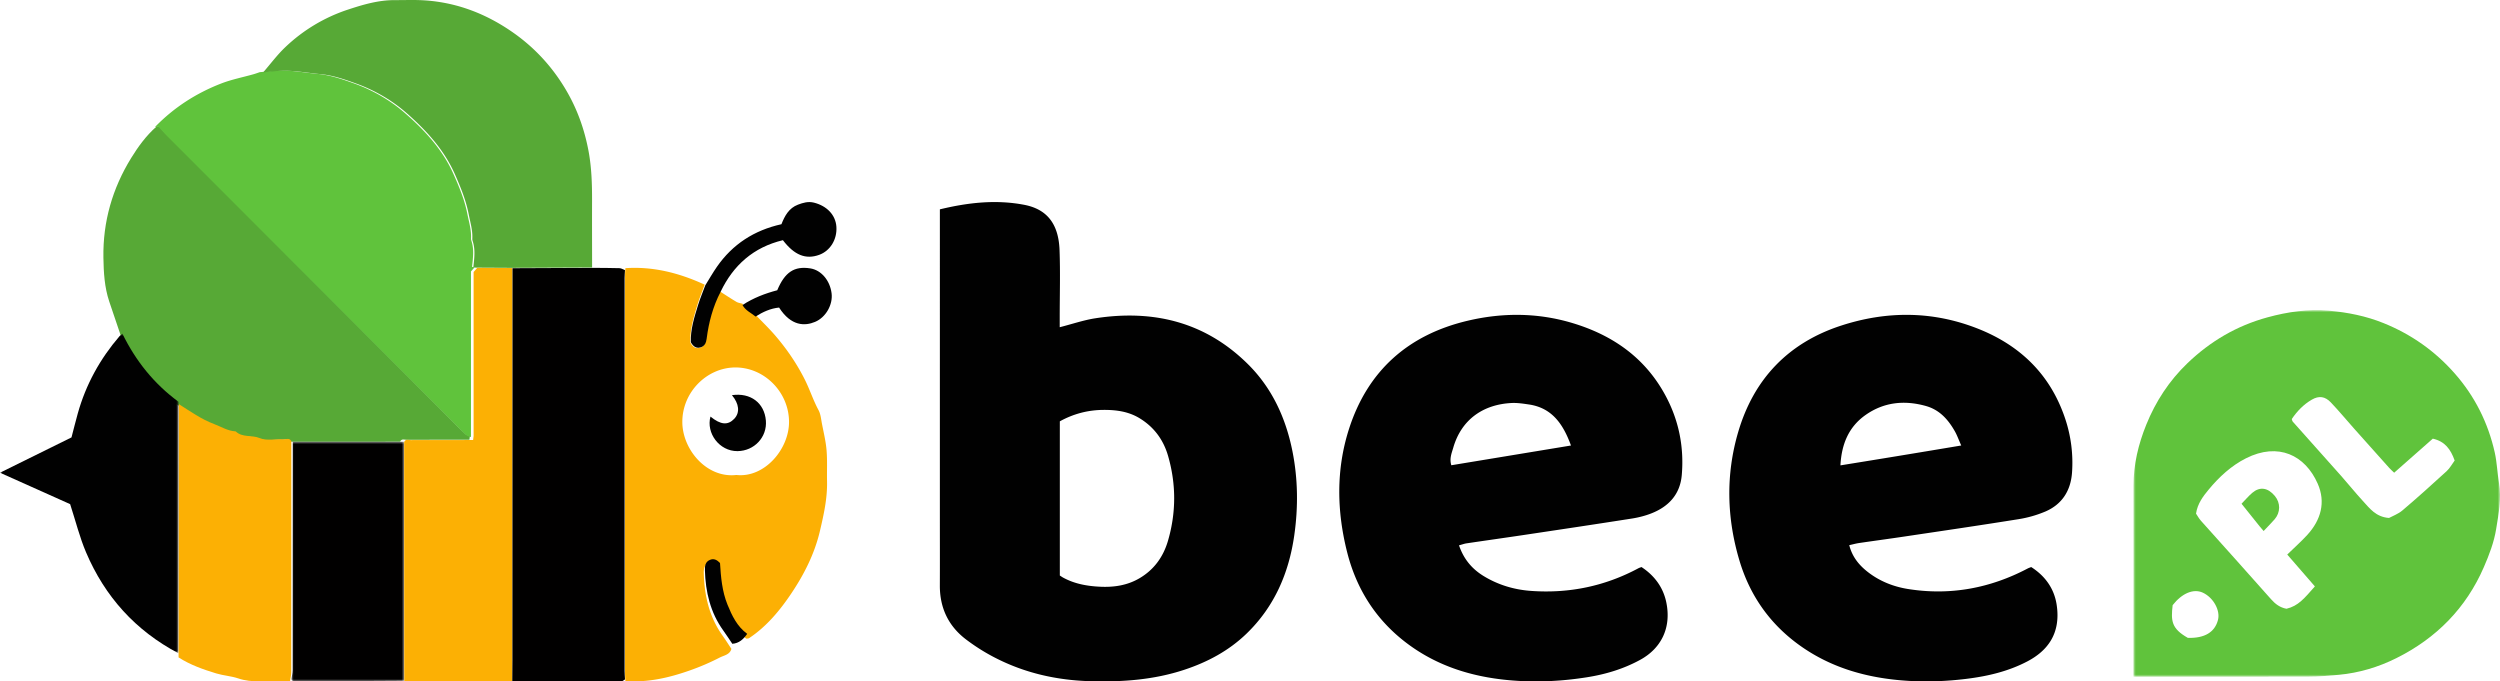 <svg width="532" height="145" xmlns="http://www.w3.org/2000/svg" xmlns:xlink="http://www.w3.org/1999/xlink"><defs><path id="a" d="M0 0L78 0 78 78 0 78z"/><path id="c" d="M0 0L38 0 38 68 0 68z"/><path id="e" d="M-1.57573755e-14 0L24 0 24 51 -1.57573755e-14 51z"/></defs><g fill="none" fill-rule="evenodd"><path d="M225.531 122.47c.264.169.484.328.722.457 2.46 1.338 5.145 1.805 7.894 1.93 2.91.134 5.725-.283 8.298-1.784 3.128-1.824 5.102-4.575 6.098-7.986 1.754-6.008 1.76-12.062.02-18.078-.99-3.423-2.99-6.145-6.068-8.013-2.37-1.439-4.979-1.786-7.694-1.769-3.347.021-6.44.869-9.27 2.433v32.81zm-.023-52.836c2.702-.69 5.117-1.525 7.602-1.907 12.298-1.891 23.322.765 32.381 9.696 5.197 5.124 8.127 11.516 9.543 18.61 1.181 5.92 1.24 11.914.39 17.87-1.145 8.032-4.227 15.204-10.158 20.932-3.777 3.647-8.284 6.052-13.238 7.691-6.479 2.143-13.14 2.622-19.911 2.438-7.168-.195-13.99-1.713-20.366-5a41.834 41.834 0 0 1-6.251-3.945c-3.717-2.848-5.522-6.722-5.5-11.44.022-4.689.005-9.376.005-14.064V44.549c6.063-1.466 11.976-2.103 17.927-.968 4.7.896 7.326 3.857 7.54 9.639.175 4.75.036 9.512.036 14.269v2.145z" fill="#010101"/><g transform="translate(454 66)"><mask id="b" fill="#fff"><use xlink:href="#a"/></mask><path d="M11.569 69.736c3.589.115 5.76-1.213 6.425-3.84.511-2.023-1-4.736-3.217-5.77-1.972-.923-4.437.093-6.436 2.65-.38 3.35-.284 4.962 3.228 6.96zm22.117-46.56c.098.276.11.43.192.523 3.468 3.896 6.952 7.778 10.412 11.68 1.521 1.716 2.95 3.515 4.505 5.2 1.459 1.58 2.765 3.434 5.587 3.643.762-.417 1.95-.838 2.848-1.601 3.193-2.71 6.312-5.51 9.398-8.342.72-.66 1.203-1.579 1.724-2.283-.857-2.405-2.074-4.071-4.652-4.65l-8.223 7.247c-.395-.384-.75-.688-1.06-1.033-2.486-2.772-4.97-5.548-7.445-8.33-1.66-1.866-3.253-3.793-4.973-5.6-1.235-1.297-2.533-1.462-4.05-.58-1.779 1.03-3.168 2.496-4.263 4.126zm-.961 28.832c1.58-1.54 3.007-2.799 4.282-4.196 2.886-3.167 3.942-6.921 2.207-10.873-2.667-6.072-8.395-8.884-15.28-5.408-3.114 1.572-5.7 3.958-7.92 6.642-1.193 1.442-2.379 2.978-2.7 5.126.287.424.606 1.027 1.047 1.521 4.959 5.556 9.961 11.07 14.885 16.657.937 1.064 1.94 1.819 3.323 2.067 2.523-.607 3.781-2.204 6.038-4.756l-5.882-6.78zM0 77.995v-4.102c.007-12.169.04-24.337.01-36.505C0 32.841 1.053 28.51 2.73 24.362c1.994-4.932 4.875-9.342 8.752-13.064 4.87-4.673 10.47-7.973 17.034-9.766C32.841.35 37.193-.277 41.618.118c3.965.355 7.876 1.13 11.622 2.647 5.905 2.391 10.947 5.951 15.136 10.718 4.283 4.874 7.103 10.518 8.513 16.83.47 2.105.532 4.297.892 6.43.565 3.345-.083 6.641-.606 9.876-.445 2.762-1.488 5.482-2.613 8.07C70.77 63.42 64.45 69.816 55.94 74.056c-3.847 1.917-7.92 3.133-12.207 3.542-2.167.207-4.347.372-6.521.38-11.641.036-23.281.017-34.923.017H0z" fill="#60C33C" mask="url(#b)"/></g><path d="M334.305 94.803c-1.703-4.664-4.096-8.025-8.98-8.735-1.206-.175-2.436-.367-3.643-.309-5.936.29-10.663 3.4-12.43 9.519-.327 1.136-.852 2.308-.41 3.727l25.463-4.202m-23.827 21.244c1.008 2.954 2.776 5.036 5.263 6.55 3.097 1.886 6.492 2.89 10.053 3.146 8.073.58 15.735-.986 22.905-4.844.118-.064.254-.098.61-.232 2.698 1.767 4.623 4.267 5.292 7.573 1.11 5.488-1.207 9.785-5.549 12.16-3.573 1.955-7.384 3.097-11.398 3.729-4.881.77-9.783 1.053-14.692.754-8.876-.54-17.179-2.913-24.299-8.558-6.107-4.843-10.04-11.168-11.966-18.72-2.238-8.775-2.405-17.648.356-26.28 3.992-12.475 12.649-20.095 25.28-23.077 7.433-1.754 14.88-1.715 22.21.473 8.778 2.62 15.832 7.59 20.153 15.985 2.644 5.134 3.673 10.625 3.188 16.367-.351 4.14-2.81 6.749-6.526 8.193-1.322.514-2.733.866-4.136 1.086-7.598 1.194-15.205 2.332-22.81 3.47-4.11.617-8.225 1.193-12.335 1.802-.466.069-.917.24-1.6.423M417.35 94.8c-.58-1.305-.898-2.212-1.364-3.032-1.424-2.501-3.253-4.555-6.144-5.368-4.565-1.283-8.935-.843-12.848 1.908-3.56 2.502-5.113 6.164-5.35 10.723a3845.729 3845.729 0 0 0 25.706-4.23m-23.828 21.21c.649 2.566 2.169 4.356 4.1 5.826 2.495 1.898 5.36 3.017 8.41 3.504 8.976 1.431 17.472-.154 25.505-4.389.18-.094.379-.153.706-.282 2.917 1.864 4.881 4.518 5.414 8.018.955 6.266-2.091 9.872-6.196 12.034-4.106 2.162-8.533 3.188-13.088 3.746-4.077.499-8.173.667-12.266.419-8.656-.525-16.777-2.752-23.846-8.077-5.938-4.47-9.952-10.35-12.087-17.459-2.73-9.093-2.962-18.327-.278-27.443 3.34-11.342 10.73-18.988 21.918-22.625 9.702-3.155 19.455-3.128 29.02.632 9.045 3.556 15.513 9.782 18.65 19.221a29.508 29.508 0 0 1 1.447 11.38c-.264 3.877-2.113 6.817-5.704 8.347a24.518 24.518 0 0 1-5.67 1.616c-8.135 1.308-16.288 2.499-24.437 3.716-3.165.473-6.338.897-9.504 1.362-.665.098-1.317.283-2.094.454" fill="#010101"/><path d="M25.77 71.628c-.847-2.5-1.703-4.997-2.535-7.502-1.003-3.022-1.179-6.153-1.23-9.306-.123-7.647 1.912-14.701 5.896-21.177 1.489-2.419 3.17-4.735 5.324-6.643h.76c.76.821 1.335 1.488 1.955 2.11 20.09 20.148 40.185 40.291 60.28 60.435.948.952 1.882 1.92 2.863 2.838.219.205.607.227.917.333l-.108.857H98.41c-3.948 0-7.896-.01-11.843.016-.486.003-1.12-.311-1.426.404L61.668 94c-.383-.785-1.097-.375-1.648-.406-1.707-.095-3.608.36-5.077-.255-1.682-.705-3.67-.054-5.092-1.415-1.68-.083-3.063-.985-4.579-1.551-2.742-1.024-5.065-2.693-7.496-4.215-5.23-3.824-9.166-8.722-12.007-14.53" fill="#57A936"/><path d="M100.22 93c-.311-.106-.702-.129-.922-.334-.988-.922-1.928-1.894-2.883-2.85a418268.46 418268.46 0 0 1-60.68-60.688c-.626-.625-1.205-1.294-1.97-2.12H33c4.003-4.126 8.74-7.173 14.072-9.24 2.214-.858 4.582-1.32 6.877-1.97.453-.127.894-.295 1.34-.443 1.624-.128 3.25-.38 4.872-.353 2.504.042 4.984.495 7.472.728 2.673.249 5.161 1.117 7.594 1.982 4.018 1.428 7.782 3.585 10.994 6.391 4.175 3.646 7.95 7.72 10.26 12.892 1.235 2.763 2.386 5.54 2.98 8.559.34 1.73.87 3.406.766 5.197-.011.195.056.401.117.593.569 1.798.299 3.607.104 5.455.165.023.358.05.552.079l-.78.886V93z" fill="#60C33C"/><path d="M156.703 101.074c6 .66 11.245-5.525 11.203-11.346-.044-6.339-5.296-11.57-11.464-11.534-6 .034-11.294 5.241-11.242 11.68.047 5.8 5.173 11.926 11.503 11.2m-3.538-39.08c1.18.75 2.346 1.528 3.55 2.24.38.224.863.272 1.3.402.645 1.147 1.846 1.628 2.805 2.398 1.41 1.476 2.888 2.89 4.212 4.441 2.419 2.833 4.5 5.869 6.206 9.251 1.082 2.144 1.801 4.432 2.94 6.54.464.858.548 1.942.74 2.936.362 1.868.82 3.734.975 5.623.18 2.193.054 4.41.102 6.617.077 3.582-.687 6.998-1.498 10.476-1.147 4.918-3.377 9.29-6.09 13.337-2.429 3.625-5.273 7.059-8.99 9.534-.156.104-.391.083-.59.12-2.154-1.613-3.256-3.949-4.22-6.368-1.158-2.903-1.419-5.98-1.603-9.077-.609-.636-1.28-1.068-2.168-.679-.968.425-1.1 1.274-1.072 2.24.136 4.76 1.17 9.233 3.956 13.175.666.94 1.283 1.916 1.923 2.875-.34 1.253-1.584 1.385-2.454 1.837a50.105 50.105 0 0 1-6.484 2.787c-4.44 1.56-8.906 2.564-13.618 2.24-.029-.618-.085-1.237-.085-1.856-.003-28.122-.002-56.244.003-84.367 0-.55.053-1.1.08-1.649 5.939-.402 11.505 1.035 16.863 3.506-.51 1.409-1.08 2.798-1.515 4.232-.807 2.662-1.629 5.332-1.54 8.08.496.893 1.116 1.397 2.041 1.118.871-.262 1.186-.94 1.3-1.865.435-3.536 1.32-6.952 2.931-10.145" fill="#FCB004"/><path d="M132.998 57.492c-.027.545-.08 1.09-.08 1.634-.005 27.869-.006 55.737-.003 83.605 0 .613.056 1.226.085 1.84-.26.149-.522.429-.783.429-7.739-.003-15.478-.035-23.217-.062.006-1.437.018-2.874.018-4.31l.015-83.555L126.045 57c1.928.016 3.855.008 5.781.067.395.012.782.277 1.172.425" fill="#010000"/><path d="M126 56.926L108.736 57l-7.463-.04-.546-.08c.192-1.848.459-3.659-.104-5.458-.06-.192-.127-.398-.116-.594.103-1.792-.422-3.47-.759-5.202-.588-3.019-1.727-5.8-2.95-8.565-2.29-5.175-6.028-9.252-10.163-12.902-3.18-2.808-6.908-4.967-10.888-6.396-2.41-.865-4.874-1.734-7.522-1.984-2.464-.232-4.92-.686-7.4-.729-1.606-.027-3.217.226-4.825.354 1.552-1.787 2.977-3.71 4.68-5.335a35.305 35.305 0 0 1 13.392-8.035C77.292.968 80.555.014 83.999.025c1.644.006 3.288-.051 4.93-.01 7.483.192 14.214 2.665 20.32 6.958 4.593 3.23 8.307 7.282 11.18 12.145 2.39 4.046 3.938 8.368 4.806 12.997.666 3.552.765 7.111.755 10.697-.015 4.704.005 9.409.01 14.114" fill="#57A936"/><path d="M101.553 57l7.447.04-.016 83.572c0 1.437-.012 2.874-.018 4.311-3.686.028-7.37.077-11.057.077-3.958 0-7.917-.047-11.875-.073-.006-.89-.017-1.778-.017-2.667-.007-16.067-.012-32.135-.017-48.203.305-.712.936-.4 1.42-.403 3.925-.025 7.853-.015 11.78-.015h1.476l.107-.853V57.88l.77-.879M38.058 86c2.436 1.532 4.763 3.21 7.512 4.24 1.518.57 2.906 1.477 4.588 1.56 1.426 1.371 3.417.716 5.103 1.424 1.472.619 3.378.162 5.087.257.552.031 1.268-.38 1.652.409-.003 16.385-.004 32.77-.023 49.155 0 .647-.174 1.296-.268 1.944-2.187.003-4.375.021-6.562.003-1.493-.011-2.95-.116-4.41-.616-1.517-.522-3.179-.604-4.719-1.073-2.786-.848-5.54-1.813-8.018-3.41.008-6.84.018-13.681.025-20.521L38.058 86" fill="#FCB004"/><g transform="translate(0 71)"><mask id="d" fill="#fff"><use xlink:href="#c"/></mask><path d="M38 14.508c-.01 11.041-.021 22.083-.033 33.124-.007 6.79-.016 13.579-.024 20.368-9.1-4.804-15.627-12.031-19.64-21.486-1.352-3.18-2.19-6.583-3.376-10.231L0 29.594l15.214-7.514c.442-1.69.865-3.406 1.34-5.107 1.722-6.16 4.74-11.617 8.894-16.45.17-.198.395-.35.594-.523 2.83 5.8 6.75 10.69 11.958 14.508" fill="#010101" mask="url(#d)"/></g><g transform="translate(62 94)"><mask id="f" fill="#fff"><use xlink:href="#e"/></mask><path d="M0 50.54c.094-.64.269-1.282.27-1.923C.287 32.413.288 16.21.292.007L23.966 0c.005 16.069.01 32.137.017 48.205 0 .89.01 1.778.017 2.667-4.283.026-8.565.06-12.847.076-3.249.013-6.497.018-9.745-.014C.935 50.93.3 51.244 0 50.54" fill="#010000" mask="url(#f)"/></g><path d="M153.331 62.116c-1.624 3.14-2.517 6.498-2.956 9.975-.115.91-.431 1.576-1.31 1.834-.933.273-1.558-.222-2.058-1.1-.09-2.702.739-5.328 1.552-7.945.439-1.409 1.014-2.775 1.528-4.161.824-1.322 1.593-2.68 2.482-3.957 3.33-4.781 7.907-7.756 13.723-9.05.685-1.746 1.576-3.43 3.523-4.163 1.078-.406 2.162-.736 3.39-.428 2.748.688 4.61 2.617 4.78 5.126.183 2.695-1.305 5.128-3.659 5.983-2.853 1.036-5.283.074-7.723-3.12-6.242 1.5-10.55 5.304-13.272 11.006" fill="#010101"/><path d="M160.789 67.363c-.954-.787-2.147-1.277-2.789-2.45 2.302-1.511 4.825-2.471 7.397-3.147 1.624-3.87 3.636-5.185 7.034-4.653 2.314.363 4.178 2.54 4.53 5.292.31 2.43-1.226 5.132-3.51 6.09-2.16.908-5.09.963-7.662-3.046-1.803.177-3.443.922-5 1.914M155.839 137c-.635-.936-1.248-1.889-1.909-2.807-2.766-3.848-3.792-8.215-3.927-12.863-.027-.942.104-1.771 1.064-2.186.88-.38 1.548.043 2.152.662.183 3.025.442 6.028 1.59 8.862.958 2.362 2.053 4.642 4.191 6.217-.777 1.116-1.706 2.008-3.161 2.115" fill="#010101"/><path d="M481.7 113c-.405-.475-.63-.724-.84-.986-1.266-1.575-2.527-3.154-3.86-4.818.806-.826 1.5-1.659 2.304-2.337 1.61-1.358 3.307-1.085 4.773.668 1.245 1.488 1.235 3.529-.06 5.003-.705.801-1.456 1.556-2.317 2.47" fill="#60C33C"/><path d="M151.188 88.646c2.178 1.781 3.715 1.892 5.066.466 1.236-1.304 1.05-3.173-.499-5.022 3.957-.574 6.91 1.64 7.224 5.412.293 3.533-2.488 6.47-6.052 6.498-3.849.03-6.702-3.84-5.739-7.354" fill="#010101"/></g></svg>